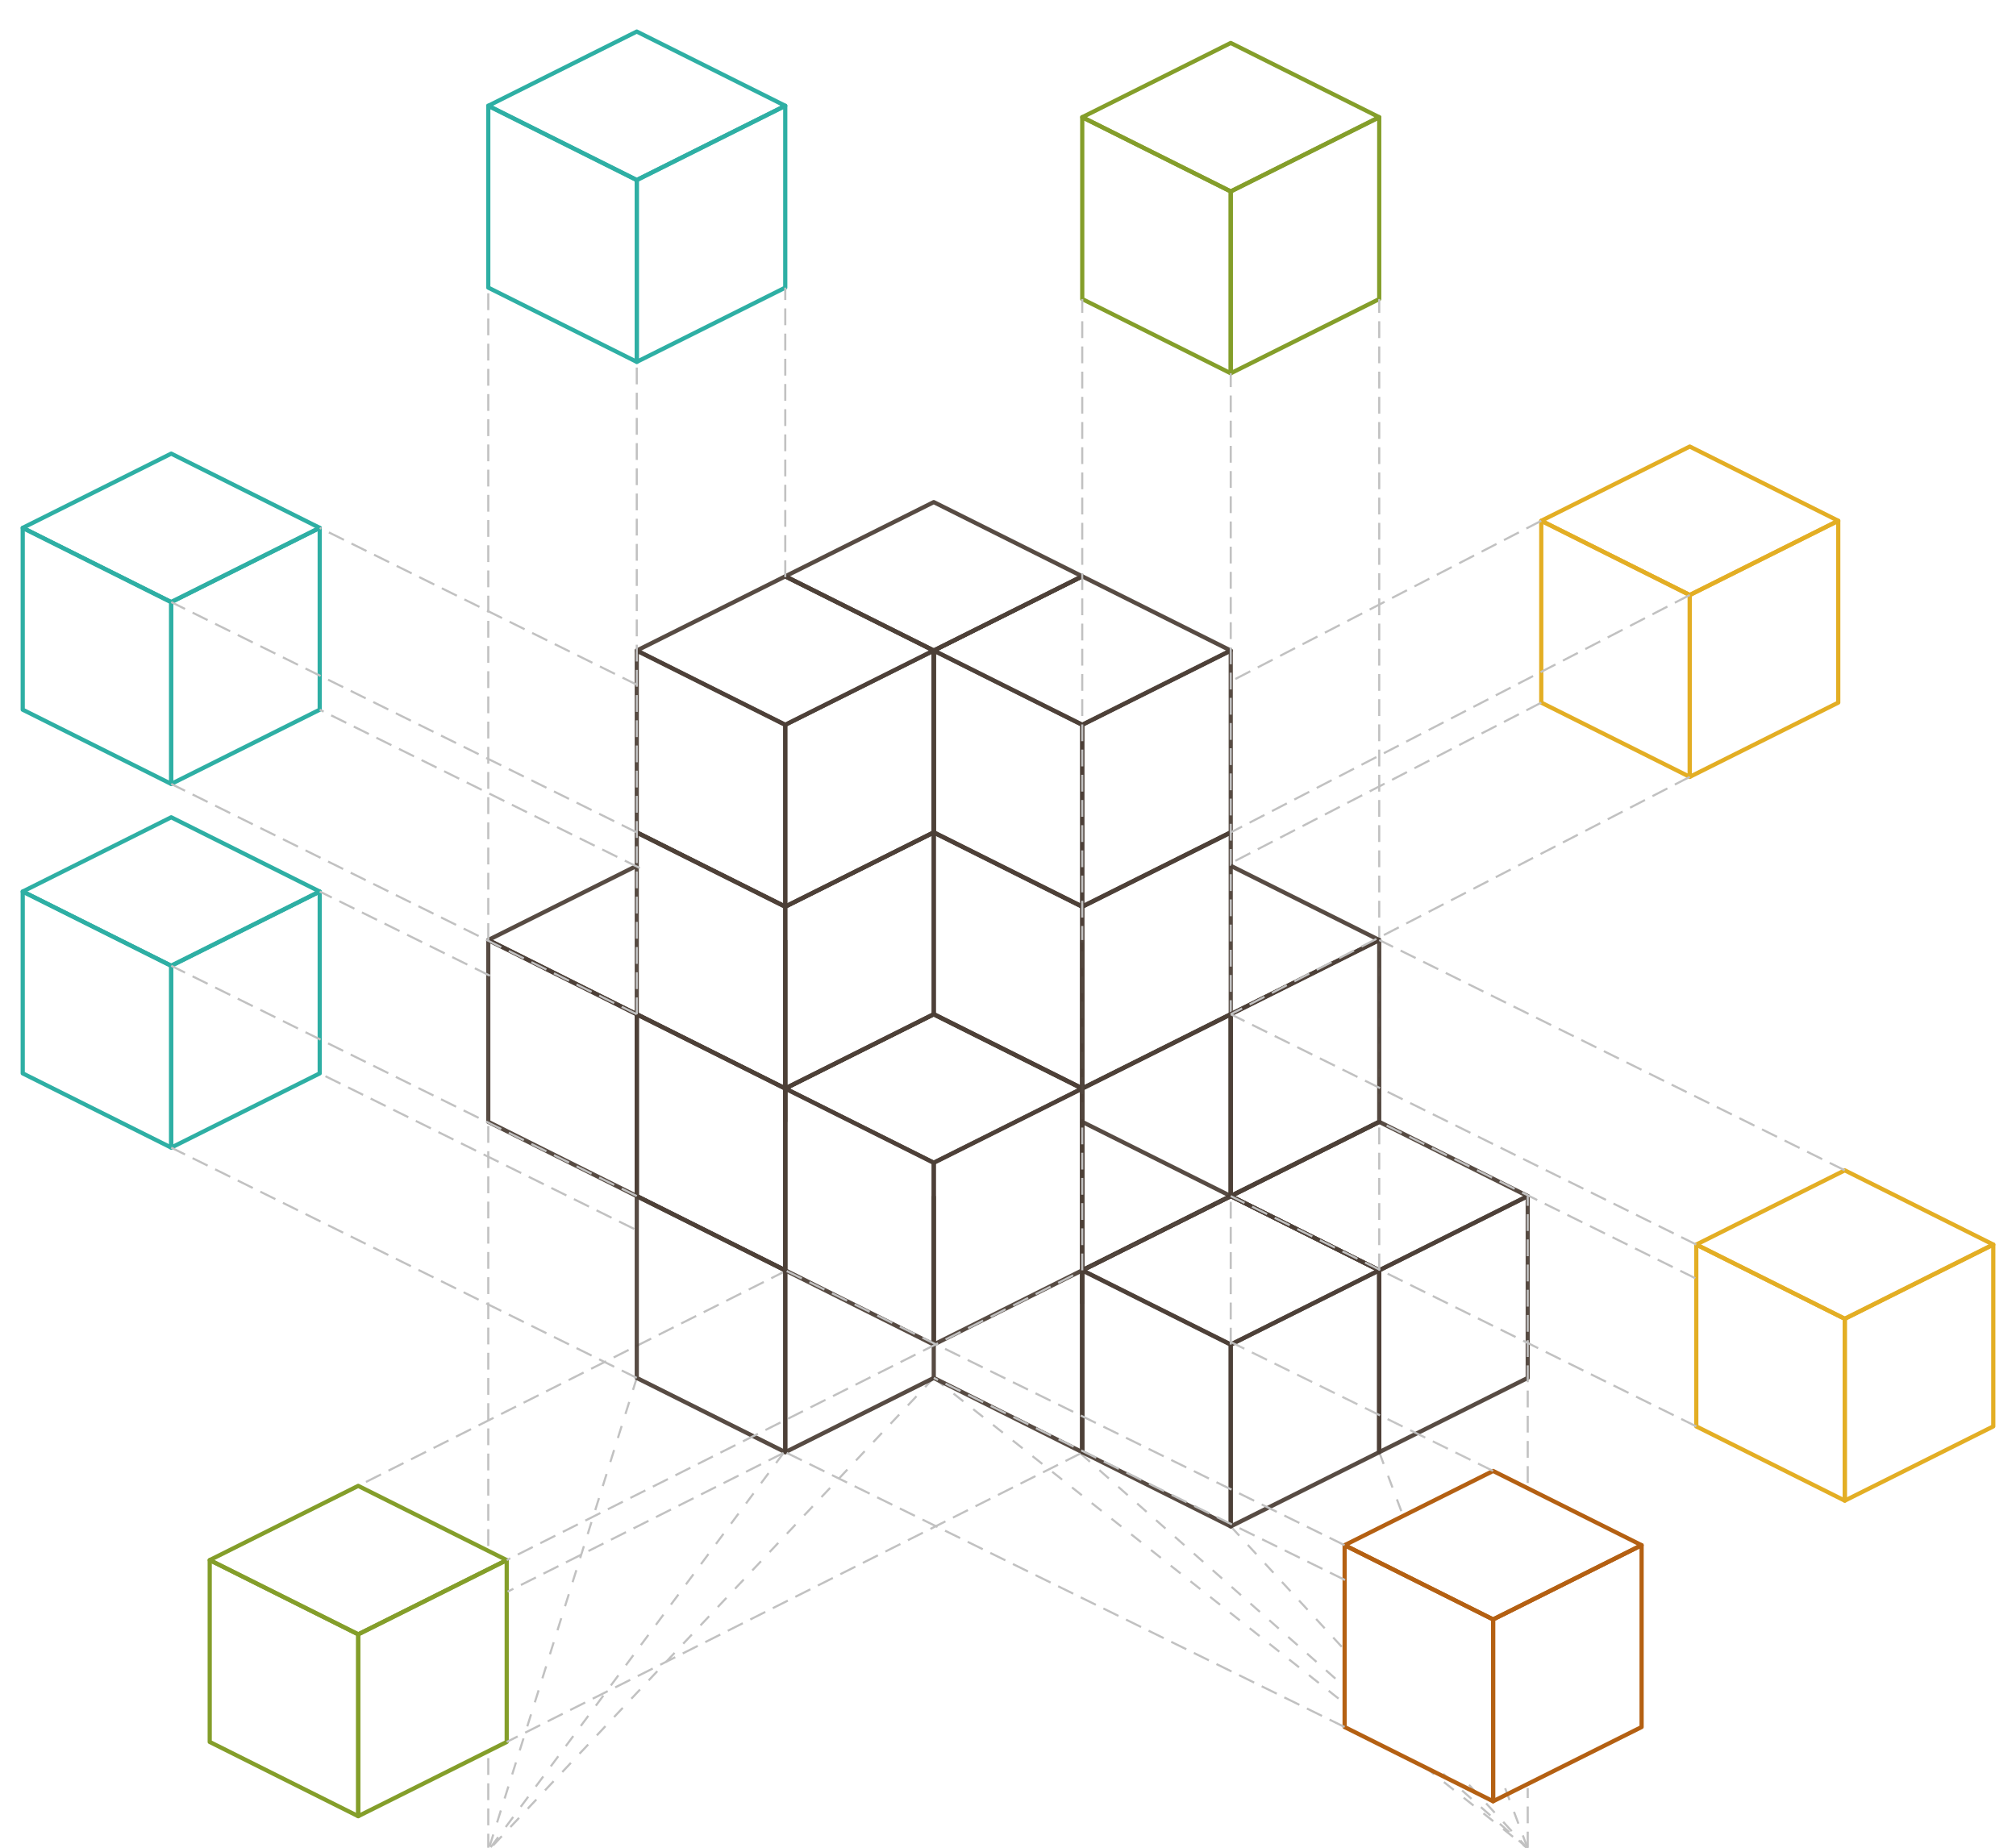 <?xml version="1.0" encoding="UTF-8" standalone="no"?>
<svg
   xmlns:dc="http://purl.org/dc/elements/1.1/"
   xmlns:cc="http://creativecommons.org/ns#"
   xmlns:rdf="http://www.w3.org/1999/02/22-rdf-syntax-ns#"
   xmlns:svg="http://www.w3.org/2000/svg"
   xmlns="http://www.w3.org/2000/svg"
   xmlns:sodipodi="http://sodipodi.sourceforge.net/DTD/sodipodi-0.dtd"
   xmlns:inkscape="http://www.inkscape.org/namespaces/inkscape"
   inkscape:version="0.92.2 5c3e80d, 2017-08-06"
   sodipodi:docname="course_builder.svg"
   width="720pt"
   height="660pt"
   viewBox="0 0 254 232.833"
   version="1.1"
   id="svg8">
  <sodipodi:namedview
     units="pt"
     inkscape:current-layer="svg8"
     inkscape:window-maximized="0"
     inkscape:window-y="11"
     inkscape:window-x="1353"
     inkscape:cy="280.02284"
     inkscape:cx="357.71348"
     inkscape:zoom="0.6331869"
     showgrid="false"
     id="namedview76"
     inkscape:window-height="984"
     inkscape:window-width="1764"
     inkscape:pageshadow="2"
     inkscape:pageopacity="0"
     guidetolerance="10"
     gridtolerance="10"
     objecttolerance="10"
     borderopacity="1"
     bordercolor="#666666"
     pagecolor="#ffffff"
     fit-margin-top="0"
     fit-margin-left="0"
     fit-margin-right="0"
     fit-margin-bottom="0" />
  <defs
     id="defs2">
    <inkscape:perspective
       id="perspective222"
       inkscape:persp3d-origin="148.16666 : 112.88888 : 1"
       inkscape:vp_z="296.33332 : 169.33333 : 1"
       inkscape:vp_y="0 : 999.99999 : 0"
       inkscape:vp_x="0 : 169.33333 : 1"
       sodipodi:type="inkscape:persp3d" />
  </defs>
  <path
     style="fill:none;stroke:#c1c1c1;stroke-width:0.265;stroke-linecap:butt;stroke-linejoin:miter;stroke-opacity:1;stroke-miterlimit:4;stroke-dasharray:1.587,1.587;stroke-dashoffset:0"
     d="M 80.228,173.633 61.519,233.183"
     id="path1315"
     inkscape:connector-curvature="0" />
  <path
     style="fill:none;stroke:#c1c1c1;stroke-width:0.265;stroke-linecap:butt;stroke-linejoin:miter;stroke-opacity:1;stroke-miterlimit:4;stroke-dasharray:1.587,1.587;stroke-dashoffset:0"
     d="M 98.724,183.084 61.519,233.183"
     id="path1317"
     inkscape:connector-curvature="0" />
  <path
     style="fill:none;stroke:#c1c1c1;stroke-width:0.265;stroke-linecap:butt;stroke-linejoin:miter;stroke-opacity:1;stroke-miterlimit:4;stroke-dasharray:1.587,1.587;stroke-dashoffset:0"
     d="M 117.646,173.633 61.519,233.183"
     id="path1319"
     inkscape:connector-curvature="0" />
  <path
     style="fill:none;stroke:#c1c1c1;stroke-width:0.265;stroke-linecap:butt;stroke-linejoin:miter;stroke-miterlimit:4;stroke-dasharray:1.587, 1.587;stroke-dashoffset:0;stroke-opacity:1"
     d="m 173.772,182.987 3.066,8.185 m 12.8,34.166 2.843,7.588"
     id="path1321"
     inkscape:connector-curvature="0"
     sodipodi:nodetypes="cccc" />
  <path
     style="fill:none;stroke:#c1c1c1;stroke-width:0.265;stroke-linecap:butt;stroke-linejoin:miter;stroke-miterlimit:4;stroke-dasharray:1.587, 1.587;stroke-dashoffset:0;stroke-opacity:1"
     d="m 155.063,192.342 14.595,15.831 m 15.433,16.74 7.389,8.014"
     id="path1323"
     inkscape:connector-curvature="0"
     sodipodi:nodetypes="cccc" />
  <path
     style="fill:none;stroke:#c1c1c1;stroke-width:0.265;stroke-linecap:butt;stroke-linejoin:miter;stroke-miterlimit:4;stroke-dasharray:1.587, 1.587;stroke-dashoffset:0;stroke-opacity:1"
     d="m 136.136,183.15 33.082,29.225 m 12.612,11.141 10.652,9.41"
     id="path1325"
     inkscape:connector-curvature="0"
     sodipodi:nodetypes="cccc" />
  <path
     style="fill:none;stroke:#c1c1c1;stroke-width:0.265;stroke-linecap:butt;stroke-linejoin:miter;stroke-miterlimit:4;stroke-dasharray:1.587, 1.587;stroke-dashoffset:0;stroke-opacity:1"
     d="m 117.646,173.633 51.966,41.173 m 9.822,7.782 13.048,10.338"
     id="path1327"
     inkscape:connector-curvature="0"
     sodipodi:nodetypes="cccc" />
  <path
     sodipodi:nodetypes="cc"
     inkscape:connector-curvature="0"
     id="path4936"
     d="M 99.061,160.118 45.132,187.235"
     style="fill:none;stroke:#c1c1c1;stroke-width:0.265;stroke-linecap:butt;stroke-linejoin:miter;stroke-miterlimit:4;stroke-dasharray:2.117, 1.058;stroke-dashoffset:0;stroke-opacity:1" />
  <path
     sodipodi:nodetypes="ccc"
     inkscape:connector-curvature="0"
     d="m 98.937,160.074 v 22.914 l 18.709,-9.354"
     style="fill:none;fill-opacity:0;stroke:#4d4038;stroke-width:0.529;stroke-linejoin:round;stroke-opacity:0.941"
     inkscape:label="Face:0"
     id="path300" />
  <path
     sodipodi:nodetypes="cc"
     inkscape:connector-curvature="0"
     d="m 80.228,150.719 18.709,9.354"
     style="fill:none;fill-opacity:0;stroke:#4d4038;stroke-width:0.529;stroke-linejoin:round;stroke-opacity:0.941"
     inkscape:label="Face:2"
     id="path302" />
  <path
     inkscape:connector-curvature="0"
     d="m 98.937,160.074 -18.709,-9.354 v 22.914 l 18.709,9.354 z"
     style="fill:none;fill-opacity:0;stroke:#4d4038;stroke-width:0.529;stroke-linejoin:round;stroke-opacity:0.941"
     inkscape:label="Face:3"
     id="path304" />
  <path
     id="path4005"
     inkscape:label="Face:0"
     style="fill:#000000;fill-opacity:0;stroke:#849e2a;stroke-width:0.529;stroke-linejoin:round;stroke-opacity:1"
     d="m 63.841,196.589 -18.709,9.354 v 22.914 l 18.709,-9.354 z"
     inkscape:connector-curvature="0" />
  <path
     id="path4007"
     inkscape:label="Face:2"
     style="fill:#000000;fill-opacity:0;stroke:#849e2a;stroke-width:0.529;stroke-linejoin:round;stroke-opacity:1"
     d="m 63.841,196.589 -18.709,-9.354 -18.709,9.354 18.709,9.354 z"
     inkscape:connector-curvature="0" />
  <path
     id="path4009"
     inkscape:label="Face:3"
     style="fill:#000000;fill-opacity:0;stroke:#849e2a;stroke-width:0.529;stroke-linejoin:round;stroke-opacity:1"
     d="m 45.132,205.944 -18.709,-9.354 v 22.914 l 18.709,9.354 z"
     inkscape:connector-curvature="0" />
  <path
     inkscape:connector-curvature="0"
     d="m 40.281,112.342 -18.709,9.354 v 22.914 l 18.709,-9.354 z"
     style="fill:#000000;fill-opacity:0;stroke:#2eafa4;stroke-width:0.529;stroke-linejoin:round;stroke-opacity:1"
     inkscape:label="Face:0"
     id="path4013" />
  <path
     inkscape:connector-curvature="0"
     d="m 40.281,112.342 -18.709,-9.354 -18.709,9.354 18.709,9.354 z"
     style="fill:#000000;fill-opacity:0;stroke:#2eafa4;stroke-width:0.529;stroke-linejoin:round;stroke-opacity:1"
     inkscape:label="Face:2"
     id="path4015" />
  <path
     inkscape:connector-curvature="0"
     d="M 21.572,121.697 2.863,112.342 v 22.914 l 18.709,9.354 z"
     style="fill:#000000;fill-opacity:0;stroke:#2eafa4;stroke-width:0.529;stroke-linejoin:round;stroke-opacity:1"
     inkscape:label="Face:3"
     id="path4017" />
  <path
     id="path4021"
     inkscape:label="Face:0"
     style="fill:#000000;fill-opacity:0;stroke:#2eafa4;stroke-width:0.529;stroke-linejoin:round;stroke-opacity:1"
     d="M 40.281,66.515 21.572,75.87 V 98.783 L 40.281,89.429 Z"
     inkscape:connector-curvature="0" />
  <path
     id="path4023"
     inkscape:label="Face:2"
     style="fill:#000000;fill-opacity:0;stroke:#2eafa4;stroke-width:0.529;stroke-linejoin:round;stroke-opacity:1"
     d="M 40.281,66.515 21.572,57.161 2.863,66.515 21.572,75.87 Z"
     inkscape:connector-curvature="0" />
  <path
     id="path4025"
     inkscape:label="Face:3"
     style="fill:#000000;fill-opacity:0;stroke:#2eafa4;stroke-width:0.529;stroke-linejoin:round;stroke-opacity:1"
     d="M 21.572,75.87 2.863,66.515 v 22.914 l 18.709,9.354 z"
     inkscape:connector-curvature="0" />
  <path
     inkscape:connector-curvature="0"
     d="M 98.937,13.33 80.228,22.685 V 45.598 L 98.937,36.244 Z"
     style="fill:#000000;fill-opacity:0;stroke:#2eafa4;stroke-width:0.529;stroke-linejoin:round;stroke-opacity:1"
     inkscape:label="Face:0"
     id="path4029" />
  <path
     inkscape:connector-curvature="0"
     d="M 98.937,13.33 80.228,3.976 61.519,13.33 80.228,22.685 Z"
     style="fill:#000000;fill-opacity:0;stroke:#2eafa4;stroke-width:0.529;stroke-linejoin:round;stroke-opacity:1"
     inkscape:label="Face:2"
     id="path4031" />
  <path
     inkscape:connector-curvature="0"
     d="M 80.228,22.685 61.519,13.33 v 22.914 l 18.709,9.354 z"
     style="fill:#000000;fill-opacity:0;stroke:#2eafa4;stroke-width:0.529;stroke-linejoin:round;stroke-opacity:1"
     inkscape:label="Face:3"
     id="path4033" />
  <path
     sodipodi:nodetypes="ccc"
     id="path4037"
     inkscape:label="Face:0"
     style="fill:none;fill-opacity:0;stroke:#4d4038;stroke-width:0.529;stroke-linejoin:round;stroke-opacity:0.941"
     d="m 117.646,127.806 -18.709,9.354 v 22.914"
     inkscape:connector-curvature="0" />
  <path
     sodipodi:nodetypes="ccc"
     id="path4039"
     inkscape:label="Face:2"
     style="fill:none;fill-opacity:0;stroke:#4d4038;stroke-width:0.529;stroke-linejoin:round;stroke-opacity:0.941"
     d="m 80.228,127.806 18.709,9.354 18.709,-9.354"
     inkscape:connector-curvature="0" />
  <path
     id="path4041"
     inkscape:label="Face:3"
     style="fill:none;fill-opacity:0;stroke:#4d4038;stroke-width:0.529;stroke-linejoin:round;stroke-opacity:0.941"
     d="m 98.937,137.16 -18.709,-9.354 v 22.914 l 18.709,9.354 z"
     inkscape:connector-curvature="0" />
  <path
     inkscape:connector-curvature="0"
     d="m 117.646,104.892 -18.709,9.354 v 22.914 l 18.709,-9.354 z"
     style="fill:none;fill-opacity:0;stroke:#4d4038;stroke-width:0.529;stroke-linejoin:round;stroke-opacity:0.941"
     inkscape:label="Face:0"
     id="path4045" />
  <path
     sodipodi:nodetypes="ccc"
     inkscape:connector-curvature="0"
     d="m 80.228,104.892 18.709,9.354 18.709,-9.354"
     style="fill:none;fill-opacity:0;stroke:#4d4038;stroke-width:0.529;stroke-linejoin:round;stroke-opacity:0.941"
     inkscape:label="Face:2"
     id="path4047" />
  <path
     inkscape:connector-curvature="0"
     d="m 98.937,114.247 -18.709,-9.354 v 22.914 l 18.709,9.354 z"
     style="fill:none;fill-opacity:0;stroke:#4d4038;stroke-width:0.529;stroke-linejoin:round;stroke-opacity:0.941"
     inkscape:label="Face:3"
     id="path4049" />
  <path
     inkscape:connector-curvature="0"
     d="m 155.063,127.806 -18.709,9.354 v 22.914 l 18.709,-9.354 z"
     style="fill:none;fill-opacity:0;stroke:#4d4038;stroke-width:0.529;stroke-linejoin:round;stroke-opacity:0.941"
     inkscape:label="Face:0"
     id="path4061" />
  <path
     sodipodi:nodetypes="ccc"
     inkscape:connector-curvature="0"
     d="m 117.646,127.806 18.709,9.354 18.709,-9.354"
     style="fill:none;fill-opacity:0;stroke:#4d4038;stroke-width:0.529;stroke-linejoin:round;stroke-opacity:0.941"
     inkscape:label="Face:2"
     id="path4063" />
  <path
     sodipodi:nodetypes="ccc"
     inkscape:connector-curvature="0"
     d="M 136.354,160.074 V 137.16 l -18.709,-9.354"
     style="fill:none;fill-opacity:0;stroke:#4d4038;stroke-width:0.529;stroke-linejoin:round;stroke-opacity:0.941"
     inkscape:label="Face:3"
     id="path4065" />
  <path
     sodipodi:nodetypes="ccc"
     id="path4069"
     inkscape:label="Face:0"
     style="fill:none;fill-opacity:0;stroke:#4d4038;stroke-width:0.529;stroke-linejoin:round;stroke-opacity:0.941"
     d="m 155.063,150.719 -18.709,9.354 v 22.914"
     inkscape:connector-curvature="0" />
  <path
     sodipodi:nodetypes="cc"
     id="path4071"
     inkscape:label="Face:2"
     style="fill:none;fill-opacity:0;stroke:#4d4038;stroke-width:0.529;stroke-linejoin:round;stroke-opacity:0.941"
     d="m 136.354,160.074 18.709,-9.354"
     inkscape:connector-curvature="0" />
  <path
     sodipodi:nodetypes="cccc"
     id="path4073"
     inkscape:label="Face:3"
     style="fill:none;fill-opacity:0;stroke:#4d4038;stroke-width:0.529;stroke-linejoin:round;stroke-opacity:0.941"
     d="m 117.646,150.719 v 22.914 l 18.709,9.354 v -22.914"
     inkscape:connector-curvature="0" />
  <path
     id="path4077"
     inkscape:label="Face:0"
     style="fill:none;fill-opacity:0;stroke:#4d4038;stroke-width:0.529;stroke-linejoin:round;stroke-opacity:0.941"
     d="m 155.063,104.892 -18.709,9.354 v 22.914 l 18.709,-9.354 z"
     inkscape:connector-curvature="0" />
  <path
     sodipodi:nodetypes="ccc"
     id="path4079"
     inkscape:label="Face:2"
     style="fill:none;fill-opacity:0;stroke:#4d4038;stroke-width:0.529;stroke-linejoin:round;stroke-opacity:0.941"
     d="m 117.646,104.892 18.709,9.354 18.709,-9.354"
     inkscape:connector-curvature="0" />
  <path
     id="path4081"
     inkscape:label="Face:3"
     style="fill:none;fill-opacity:0;stroke:#4d4038;stroke-width:0.529;stroke-linejoin:round;stroke-opacity:0.941"
     d="m 136.354,114.247 -18.709,-9.354 v 22.914 l 18.709,9.354 z"
     inkscape:connector-curvature="0" />
  <path
     sodipodi:nodetypes="cccc"
     inkscape:connector-curvature="0"
     d="m 98.937,141.365 v -22.914 m -18.709,9.354 v 22.914"
     style="fill:none;fill-opacity:0;stroke:#4d4038;stroke-width:0.529;stroke-linejoin:round;stroke-opacity:0.941"
     inkscape:label="Face:0"
     id="path4085" />
  <path
     sodipodi:nodetypes="ccc"
     inkscape:connector-curvature="0"
     d="m 80.228,109.097 -18.709,9.354 18.709,9.354"
     style="fill:none;fill-opacity:0;stroke:#4d4038;stroke-width:0.529;stroke-linejoin:round;stroke-opacity:0.941"
     inkscape:label="Face:2"
     id="path4087" />
  <path
     inkscape:connector-curvature="0"
     d="m 80.228,127.806 -18.709,-9.354 v 22.914 l 18.709,9.354 z"
     style="fill:none;fill-opacity:0;stroke:#4d4038;stroke-width:0.529;stroke-linejoin:round;stroke-opacity:0.941"
     inkscape:label="Face:3"
     id="path4089" />
  <path
     inkscape:connector-curvature="0"
     d="m 155.063,81.978 -18.709,9.354 v 22.914 l 18.709,-9.354 z"
     style="fill:none;fill-opacity:0;stroke:#4d4038;stroke-width:0.529;stroke-linejoin:round;stroke-opacity:0.941"
     inkscape:label="Face:0"
     id="path4093" />
  <path
     inkscape:connector-curvature="0"
     d="m 155.063,81.978 -18.709,-9.354 -18.709,9.354 18.709,9.354 z"
     style="fill:none;fill-opacity:0;stroke:#4d4038;stroke-width:0.529;stroke-linejoin:round;stroke-opacity:0.941"
     inkscape:label="Face:2"
     id="path4095" />
  <path
     inkscape:connector-curvature="0"
     d="m 136.354,91.333 -18.709,-9.354 v 22.914 l 18.709,9.354 z"
     style="fill:none;fill-opacity:0;stroke:#4d4038;stroke-width:0.529;stroke-linejoin:round;stroke-opacity:0.941"
     inkscape:label="Face:3"
     id="path4097" />
  <path
     id="path4101"
     inkscape:label="Face:0"
     style="fill:none;fill-opacity:0;stroke:#4d4038;stroke-width:0.529;stroke-linejoin:round;stroke-opacity:0.941"
     d="m 117.646,81.978 -18.709,9.354 v 22.914 l 18.709,-9.354 z"
     inkscape:connector-curvature="0" />
  <path
     id="path4103"
     inkscape:label="Face:2"
     style="fill:none;fill-opacity:0;stroke:#4d4038;stroke-width:0.529;stroke-linejoin:round;stroke-opacity:0.941"
     d="M 117.646,81.978 98.937,72.624 80.228,81.978 98.937,91.333 Z"
     inkscape:connector-curvature="0" />
  <path
     id="path4105"
     inkscape:label="Face:3"
     style="fill:none;fill-opacity:0;stroke:#4d4038;stroke-width:0.529;stroke-linejoin:round;stroke-opacity:0.941"
     d="M 98.937,91.333 80.228,81.978 v 22.914 l 18.709,9.354 z"
     inkscape:connector-curvature="0" />
  <path
     sodipodi:nodetypes="ccc"
     id="path4109"
     inkscape:label="Face:0"
     style="fill:none;fill-opacity:0;stroke:#4d4038;stroke-width:0.529;stroke-linejoin:round;stroke-opacity:0.941"
     d="m 136.354,72.624 -18.709,9.354 v 22.914"
     inkscape:connector-curvature="0" />
  <path
     id="path4111"
     inkscape:label="Face:2"
     style="fill:none;fill-opacity:0;stroke:#4d4038;stroke-width:0.529;stroke-linejoin:round;stroke-opacity:0.941"
     d="m 136.354,72.624 -18.709,-9.354 -18.709,9.354 18.709,9.354 z"
     inkscape:connector-curvature="0" />
  <path
     sodipodi:nodetypes="ccc"
     id="path4113"
     inkscape:label="Face:3"
     style="fill:none;fill-opacity:0;stroke:#4d4038;stroke-width:0.529;stroke-linejoin:round;stroke-opacity:0.941"
     d="M 117.646,104.892 V 81.978 L 98.937,72.624"
     inkscape:connector-curvature="0" />
  <path
     id="path4117"
     inkscape:label="Face:0"
     style="fill:none;fill-opacity:0;stroke:#4d4038;stroke-width:0.529;stroke-linejoin:round;stroke-opacity:0.941"
     d="m 136.354,137.16 -18.709,9.354 v 22.914 l 18.709,-9.354 z"
     inkscape:connector-curvature="0" />
  <path
     sodipodi:nodetypes="cccc"
     id="path4119"
     inkscape:label="Face:2"
     style="fill:none;fill-opacity:0;stroke:#4d4038;stroke-width:0.529;stroke-linejoin:round;stroke-opacity:0.941"
     d="m 98.937,137.16 18.709,9.354 18.709,-9.354 -18.709,-9.354"
     inkscape:connector-curvature="0" />
  <path
     id="path4121"
     inkscape:label="Face:3"
     style="fill:none;fill-opacity:0;stroke:#4d4038;stroke-width:0.529;stroke-linejoin:round;stroke-opacity:0.941"
     d="M 117.646,146.515 98.937,137.16 v 22.914 l 18.709,9.354 z"
     inkscape:connector-curvature="0" />
  <path
     style="fill:none;stroke:#c1c1c1;stroke-width:0.265;stroke-linecap:butt;stroke-linejoin:miter;stroke-miterlimit:4;stroke-dasharray:2.117, 1.058;stroke-dashoffset:0;stroke-opacity:1"
     d="M 155.063,150.719 63.841,196.589"
     id="path4125"
     inkscape:connector-curvature="0"
     sodipodi:nodetypes="cc" />
  <path
     sodipodi:nodetypes="cc"
     inkscape:connector-curvature="0"
     id="path4932"
     d="M 136.136,183.15 63.841,219.503"
     style="fill:none;stroke:#c1c1c1;stroke-width:0.265;stroke-linecap:butt;stroke-linejoin:miter;stroke-miterlimit:4;stroke-dasharray:2.117, 1.058;stroke-dashoffset:0;stroke-opacity:1" />
  <path
     style="fill:none;stroke:#c1c1c1;stroke-width:0.265;stroke-linecap:butt;stroke-linejoin:miter;stroke-miterlimit:4;stroke-dasharray:2.117, 1.058;stroke-dashoffset:0;stroke-opacity:1"
     d="m 98.724,183.084 -34.767,17.482"
     id="path4934"
     inkscape:connector-curvature="0"
     sodipodi:nodetypes="cc" />
  <path
     style="fill:none;stroke:#c1c1c1;stroke-width:0.265;stroke-linecap:butt;stroke-linejoin:miter;stroke-miterlimit:4;stroke-dasharray:2.117, 1.058;stroke-dashoffset:0;stroke-opacity:1"
     d="M 80.228,150.719 21.572,121.697"
     id="path4946"
     inkscape:connector-curvature="0"
     sodipodi:nodetypes="cc" />
  <path
     sodipodi:nodetypes="cc"
     inkscape:connector-curvature="0"
     id="path4948"
     d="M 80.228,173.633 21.572,144.61"
     style="fill:none;stroke:#c1c1c1;stroke-width:0.265;stroke-linecap:butt;stroke-linejoin:miter;stroke-miterlimit:4;stroke-dasharray:2.117, 1.058;stroke-dashoffset:0;stroke-opacity:1" />
  <path
     style="fill:none;stroke:#c1c1c1;stroke-width:0.265;stroke-linecap:butt;stroke-linejoin:miter;stroke-miterlimit:4;stroke-dasharray:2.117, 1.058;stroke-dashoffset:0;stroke-opacity:1"
     d="M 79.898,154.858 40.281,135.256"
     id="path4950"
     inkscape:connector-curvature="0"
     sodipodi:nodetypes="cc" />
  <path
     sodipodi:nodetypes="cc"
     inkscape:connector-curvature="0"
     id="path4952"
     d="m 61.725,122.953 -21.444,-10.61"
     style="fill:none;stroke:#c1c1c1;stroke-width:0.265;stroke-linecap:butt;stroke-linejoin:miter;stroke-miterlimit:4;stroke-dasharray:2.117, 1.058;stroke-dashoffset:0;stroke-opacity:1" />
  <path
     style="fill:none;stroke:#c1c1c1;stroke-width:0.265;stroke-linecap:butt;stroke-linejoin:miter;stroke-miterlimit:4;stroke-dasharray:2.117, 1.058;stroke-dashoffset:0;stroke-opacity:1"
     d="M 80.228,127.806 21.572,98.783"
     id="path4962"
     inkscape:connector-curvature="0"
     sodipodi:nodetypes="cc" />
  <path
     sodipodi:nodetypes="cc"
     inkscape:connector-curvature="0"
     id="path4964"
     d="M 80.228,104.892 21.572,75.87"
     style="fill:none;stroke:#c1c1c1;stroke-width:0.265;stroke-linecap:butt;stroke-linejoin:miter;stroke-miterlimit:4;stroke-dasharray:2.117, 1.058;stroke-dashoffset:0;stroke-opacity:1" />
  <path
     style="fill:none;stroke:#c1c1c1;stroke-width:0.265;stroke-linecap:butt;stroke-linejoin:miter;stroke-miterlimit:4;stroke-dasharray:2.117, 1.058;stroke-dashoffset:0;stroke-opacity:1"
     d="M 80.328,86.33 40.281,66.515"
     id="path4966"
     inkscape:connector-curvature="0"
     sodipodi:nodetypes="cc" />
  <path
     sodipodi:nodetypes="cc"
     inkscape:connector-curvature="0"
     id="path4968"
     d="M 80.619,109.388 40.281,89.429"
     style="fill:none;stroke:#c1c1c1;stroke-width:0.265;stroke-linecap:butt;stroke-linejoin:miter;stroke-miterlimit:4;stroke-dasharray:2.117, 1.058;stroke-dashoffset:0;stroke-opacity:1" />
  <path
     style="fill:none;stroke:#c1c1c1;stroke-width:0.265;stroke-linecap:butt;stroke-linejoin:miter;stroke-miterlimit:4;stroke-dasharray:2.117, 1.058;stroke-dashoffset:0;stroke-opacity:1"
     d="M 61.519,118.451 V 95.481 76.867 36.244"
     id="path4972"
     inkscape:connector-curvature="0"
     sodipodi:nodetypes="cccc" />
  <path
     sodipodi:nodetypes="cc"
     inkscape:connector-curvature="0"
     id="path4974"
     d="M 80.228,127.806 V 45.598"
     style="fill:none;stroke:#c1c1c1;stroke-width:0.265;stroke-linecap:butt;stroke-linejoin:miter;stroke-miterlimit:4;stroke-dasharray:2.117, 1.058;stroke-dashoffset:0;stroke-opacity:1" />
  <path
     style="fill:none;stroke:#c1c1c1;stroke-width:0.265;stroke-linecap:butt;stroke-linejoin:miter;stroke-miterlimit:4;stroke-dasharray:2.117, 1.058;stroke-dashoffset:0;stroke-opacity:1"
     d="M 98.937,72.73 V 36.244"
     id="path4976"
     inkscape:connector-curvature="0"
     sodipodi:nodetypes="cc" />
  <path
     id="path4980"
     inkscape:label="Face:0"
     style="fill:#000000;fill-opacity:0;stroke:#849e2a;stroke-width:0.529;stroke-linejoin:round;stroke-opacity:1"
     d="M 173.772,14.769 155.063,24.123 V 47.037 l 18.709,-9.354 z"
     inkscape:connector-curvature="0" />
  <path
     id="path4982"
     inkscape:label="Face:2"
     style="fill:#000000;fill-opacity:0;stroke:#849e2a;stroke-width:0.529;stroke-linejoin:round;stroke-opacity:1"
     d="M 173.772,14.769 155.063,5.414 136.354,14.769 155.063,24.123 Z"
     inkscape:connector-curvature="0" />
  <path
     id="path4984"
     inkscape:label="Face:3"
     style="fill:#000000;fill-opacity:0;stroke:#849e2a;stroke-width:0.529;stroke-linejoin:round;stroke-opacity:1"
     d="M 155.063,24.123 136.354,14.769 V 37.682 L 155.063,47.037 Z"
     inkscape:connector-curvature="0" />
  <path
     inkscape:connector-curvature="0"
     d="m 173.772,160.074 -18.709,9.354 v 22.914 l 18.709,-9.354 z"
     style="fill:none;fill-opacity:0;stroke:#4d4038;stroke-width:0.529;stroke-linejoin:round;stroke-opacity:0.941"
     inkscape:label="Face:0"
     id="path4988" />
  <path
     inkscape:connector-curvature="0"
     d="m 173.772,160.074 -18.709,-9.354 -18.709,9.354 18.709,9.354 z"
     style="fill:none;fill-opacity:0;stroke:#4d4038;stroke-width:0.529;stroke-linejoin:round;stroke-opacity:0.941"
     inkscape:label="Face:2"
     id="path4990" />
  <path
     inkscape:connector-curvature="0"
     d="m 155.063,169.428 -18.709,-9.354 v 22.914 l 18.709,9.354 z"
     style="fill:none;fill-opacity:0;stroke:#4d4038;stroke-width:0.529;stroke-linejoin:round;stroke-opacity:0.941"
     inkscape:label="Face:3"
     id="path4992" />
  <path
     id="path4996"
     inkscape:label="Face:0"
     style="fill:none;fill-opacity:0;stroke:#4d4038;stroke-width:0.529;stroke-linejoin:round;stroke-opacity:0.941"
     d="m 192.481,150.719 -18.709,9.354 v 22.914 l 18.709,-9.354 z"
     inkscape:connector-curvature="0" />
  <path
     id="path4998"
     inkscape:label="Face:2"
     style="fill:none;fill-opacity:0;stroke:#4d4038;stroke-width:0.529;stroke-linejoin:round;stroke-opacity:0.941"
     d="m 192.481,150.719 -18.709,-9.354 -18.709,9.354 18.709,9.354 z"
     inkscape:connector-curvature="0" />
  <path
     sodipodi:nodetypes="ccc"
     id="path5000"
     inkscape:label="Face:3"
     style="fill:none;fill-opacity:0;stroke:#4d4038;stroke-width:0.529;stroke-linejoin:round;stroke-opacity:0.941"
     d="m 173.772,182.987 v -22.914 l -18.709,-9.354"
     inkscape:connector-curvature="0" />
  <path
     sodipodi:nodetypes="cc"
     inkscape:connector-curvature="0"
     d="m 173.772,141.365 -18.709,9.354"
     style="fill:none;fill-opacity:0;stroke:#4d4038;stroke-width:0.529;stroke-linejoin:round;stroke-opacity:0.941"
     inkscape:label="Face:0"
     id="path5004" />
  <path
     sodipodi:nodetypes="cc"
     inkscape:connector-curvature="0"
     d="m 155.063,150.719 18.709,-9.354"
     style="fill:none;fill-opacity:0;stroke:#4d4038;stroke-width:0.529;stroke-linejoin:round;stroke-opacity:0.941"
     inkscape:label="Face:2"
     id="path5006" />
  <path
     sodipodi:nodetypes="cc"
     inkscape:connector-curvature="0"
     d="m 136.354,141.365 v 22.914"
     style="fill:none;fill-opacity:0;stroke:#4d4038;stroke-width:0.529;stroke-linejoin:round;stroke-opacity:0.941"
     inkscape:label="Face:3"
     id="path5008" />
  <path
     inkscape:connector-curvature="0"
     d="m 206.829,194.71 -18.709,9.354 v 22.914 l 18.709,-9.354 z"
     style="fill:#000000;fill-opacity:0;stroke:#b46012;stroke-width:0.529;stroke-linejoin:round;stroke-opacity:1"
     inkscape:label="Face:0"
     id="path5012" />
  <path
     inkscape:connector-curvature="0"
     d="m 206.829,194.71 -18.709,-9.354 -18.709,9.354 18.709,9.354 z"
     style="fill:#000000;fill-opacity:0;stroke:#b46012;stroke-width:0.529;stroke-linejoin:round;stroke-opacity:1"
     inkscape:label="Face:2"
     id="path5014" />
  <path
     inkscape:connector-curvature="0"
     d="m 188.12,204.064 -18.709,-9.354 v 22.914 l 18.709,9.354 z"
     style="fill:#000000;fill-opacity:0;stroke:#b46012;stroke-width:0.529;stroke-linejoin:round;stroke-opacity:1"
     inkscape:label="Face:3"
     id="path5016" />
  <path
     style="fill:none;stroke:#c1c1c1;stroke-width:0.265;stroke-linecap:butt;stroke-linejoin:miter;stroke-miterlimit:4;stroke-dasharray:2.117, 1.058;stroke-dashoffset:0;stroke-opacity:1"
     d="M 169.411,194.71 98.937,160.074"
     id="path5020"
     inkscape:connector-curvature="0"
     sodipodi:nodetypes="cc" />
  <path
     sodipodi:nodetypes="cc"
     inkscape:connector-curvature="0"
     id="path5022"
     d="M 188.12,185.356 155.064,169.109"
     style="fill:none;stroke:#c1c1c1;stroke-width:0.265;stroke-linecap:butt;stroke-linejoin:miter;stroke-miterlimit:4;stroke-dasharray:2.117, 1.058;stroke-dashoffset:0;stroke-opacity:0.941" />
  <path
     style="fill:none;stroke:#c1c1c1;stroke-width:0.265;stroke-linecap:butt;stroke-linejoin:miter;stroke-miterlimit:4;stroke-dasharray:2.117, 1.058;stroke-dashoffset:0;stroke-opacity:1"
     d="M 169.464,199.1 117.646,173.633"
     id="path5024"
     inkscape:connector-curvature="0"
     sodipodi:nodetypes="cc" />
  <path
     sodipodi:nodetypes="cc"
     inkscape:connector-curvature="0"
     id="path5026"
     d="M 169.411,217.624 98.937,182.987"
     style="fill:none;stroke:#c1c1c1;stroke-width:0.265;stroke-linecap:butt;stroke-linejoin:miter;stroke-miterlimit:4;stroke-dasharray:2.117, 1.058;stroke-dashoffset:0;stroke-opacity:1" />
  <path
     sodipodi:nodetypes="cccc"
     inkscape:connector-curvature="0"
     id="path5047"
     d="M 136.354,160.074 V 137.104 118.489 37.682"
     style="fill:none;stroke:#c1c1c1;stroke-width:0.265;stroke-linecap:butt;stroke-linejoin:miter;stroke-miterlimit:4;stroke-dasharray:2.117, 1.058;stroke-dashoffset:0;stroke-opacity:1" />
  <path
     style="fill:none;stroke:#c1c1c1;stroke-width:0.265;stroke-linecap:butt;stroke-linejoin:miter;stroke-miterlimit:4;stroke-dasharray:2.117, 1.058;stroke-dashoffset:0;stroke-opacity:1"
     d="M 155.063,169.428 V 146.458 127.844 47.037"
     id="path5049"
     inkscape:connector-curvature="0"
     sodipodi:nodetypes="cccc" />
  <path
     sodipodi:nodetypes="cccc"
     inkscape:connector-curvature="0"
     id="path5051"
     d="M 173.772,160.074 V 137.104 118.489 37.682"
     style="fill:none;stroke:#c1c1c1;stroke-width:0.265;stroke-linecap:butt;stroke-linejoin:miter;stroke-miterlimit:4;stroke-dasharray:2.117, 1.058;stroke-dashoffset:0;stroke-opacity:1" />
  <path
     id="path5085"
     inkscape:label="Face:0"
     style="fill:none;fill-opacity:0;stroke:#4d4038;stroke-width:0.529;stroke-linejoin:round;stroke-opacity:0.941"
     d="m 173.772,118.451 -18.709,9.354 v 22.914 l 18.709,-9.354 z"
     inkscape:connector-curvature="0" />
  <path
     sodipodi:nodetypes="ccc"
     id="path5087"
     inkscape:label="Face:2"
     style="fill:none;fill-opacity:0;stroke:#4d4038;stroke-width:0.529;stroke-linejoin:round;stroke-opacity:0.941"
     d="m 155.063,127.806 18.709,-9.354 -18.709,-9.354"
     inkscape:connector-curvature="0" />
  <path
     sodipodi:nodetypes="cccc"
     id="path5089"
     inkscape:label="Face:3"
     style="fill:none;fill-opacity:0;stroke:#4d4038;stroke-width:0.529;stroke-linejoin:round;stroke-opacity:0.941"
     d="m 136.354,118.451 v 22.914 l 18.709,9.354 v -22.914"
     inkscape:connector-curvature="0" />
  <path
     inkscape:connector-curvature="0"
     d="m 251.137,156.828 -18.709,9.354 v 22.914 l 18.709,-9.354 z"
     style="fill:#000000;fill-opacity:0;stroke:#e3ae24;stroke-width:0.529;stroke-linejoin:round;stroke-opacity:1"
     inkscape:label="Face:0"
     id="path5093" />
  <path
     inkscape:connector-curvature="0"
     d="m 251.137,156.828 -18.709,-9.354 -18.709,9.354 18.709,9.354 z"
     style="fill:#000000;fill-opacity:0;stroke:#e3ae24;stroke-width:0.529;stroke-linejoin:round;stroke-opacity:1"
     inkscape:label="Face:2"
     id="path5095" />
  <path
     inkscape:connector-curvature="0"
     d="m 232.428,166.182 -18.709,-9.354 v 22.914 l 18.709,9.354 z"
     style="fill:#000000;fill-opacity:0;stroke:#e3ae24;stroke-width:0.529;stroke-linejoin:round;stroke-opacity:1"
     inkscape:label="Face:3"
     id="path5097" />
  <path
     sodipodi:nodetypes="cc"
     inkscape:connector-curvature="0"
     id="path5101"
     d="M 213.719,179.742 155.063,150.719"
     style="fill:none;stroke:#c1c1c1;stroke-width:0.265;stroke-linecap:butt;stroke-linejoin:miter;stroke-miterlimit:4;stroke-dasharray:2.117, 1.058;stroke-dashoffset:0;stroke-opacity:1" />
  <path
     style="fill:none;stroke:#c1c1c1;stroke-width:0.265;stroke-linecap:butt;stroke-linejoin:miter;stroke-miterlimit:4;stroke-dasharray:2.117, 1.058;stroke-dashoffset:0;stroke-opacity:1"
     d="M 213.719,156.828 155.063,127.806"
     id="path5103"
     inkscape:connector-curvature="0"
     sodipodi:nodetypes="cc" />
  <path
     sodipodi:nodetypes="cc"
     inkscape:connector-curvature="0"
     id="path5105"
     d="M 232.428,147.474 173.772,118.451"
     style="fill:none;stroke:#c1c1c1;stroke-width:0.265;stroke-linecap:butt;stroke-linejoin:miter;stroke-miterlimit:4;stroke-dasharray:2.117, 1.058;stroke-dashoffset:0;stroke-opacity:1" />
  <path
     style="fill:none;stroke:#c1c1c1;stroke-width:0.265;stroke-linecap:butt;stroke-linejoin:miter;stroke-miterlimit:4;stroke-dasharray:2.117, 1.058;stroke-dashoffset:0;stroke-opacity:1"
     d="M 213.597,161.07 173.772,141.365"
     id="path5107"
     inkscape:connector-curvature="0"
     sodipodi:nodetypes="cc" />
  <path
     id="path5109"
     inkscape:label="Face:0"
     style="fill:#000000;fill-opacity:0;stroke:#e3ae24;stroke-width:0.529;stroke-linejoin:round;stroke-opacity:1"
     d="m 231.606,65.623 -18.709,9.354 v 22.914 l 18.709,-9.354 z"
     inkscape:connector-curvature="0" />
  <path
     id="path5111"
     inkscape:label="Face:2"
     style="fill:#000000;fill-opacity:0;stroke:#e3ae24;stroke-width:0.529;stroke-linejoin:round;stroke-opacity:1"
     d="m 231.606,65.623 -18.709,-9.354 -18.709,9.354 18.709,9.354 z"
     inkscape:connector-curvature="0" />
  <path
     id="path5113"
     inkscape:label="Face:3"
     style="fill:#000000;fill-opacity:0;stroke:#e3ae24;stroke-width:0.529;stroke-linejoin:round;stroke-opacity:1"
     d="m 212.897,74.977 -18.709,-9.354 v 22.914 l 18.709,9.354 z"
     inkscape:connector-curvature="0" />
  <path
     sodipodi:nodetypes="cc"
     inkscape:connector-curvature="0"
     id="path5117"
     d="M 212.897,97.891 155.063,127.806"
     style="fill:none;stroke:#c1c1c1;stroke-width:0.265;stroke-linecap:butt;stroke-linejoin:miter;stroke-miterlimit:4;stroke-dasharray:2.117, 1.058;stroke-dashoffset:0;stroke-opacity:1" />
  <path
     style="fill:none;stroke:#c1c1c1;stroke-width:0.265;stroke-linecap:butt;stroke-linejoin:miter;stroke-miterlimit:4;stroke-dasharray:2.117, 1.058;stroke-dashoffset:0;stroke-opacity:1"
     d="M 212.897,74.977 155.063,104.892"
     id="path5119"
     inkscape:connector-curvature="0"
     sodipodi:nodetypes="cc" />
  <path
     sodipodi:nodetypes="cc"
     inkscape:connector-curvature="0"
     id="path5121"
     d="M 194.188,65.623 155.02,85.883"
     style="fill:none;stroke:#c1c1c1;stroke-width:0.265;stroke-linecap:butt;stroke-linejoin:miter;stroke-miterlimit:4;stroke-dasharray:2.117, 1.058;stroke-dashoffset:0;stroke-opacity:1" />
  <path
     style="fill:none;stroke:#c1c1c1;stroke-width:0.265;stroke-linecap:butt;stroke-linejoin:miter;stroke-miterlimit:4;stroke-dasharray:2.117, 1.058;stroke-dashoffset:0;stroke-opacity:1"
     d="M 194.188,88.537 154.845,108.887"
     id="path5123"
     inkscape:connector-curvature="0"
     sodipodi:nodetypes="cc" />
  <path
     sodipodi:nodetypes="ccccc"
     inkscape:connector-curvature="0"
     id="path1301"
     d="m 61.519,233.183 0,-12.467 m 0,-25.907 v -12.821 -40.623"
     style="fill:none;stroke:#c1c1c1;stroke-width:0.265;stroke-linecap:butt;stroke-linejoin:miter;stroke-miterlimit:4;stroke-dasharray:2.117, 1.058;stroke-dashoffset:0;stroke-opacity:1" />
  <path
     style="fill:none;stroke:#c1c1c1;stroke-width:0.265;stroke-linecap:butt;stroke-linejoin:miter;stroke-miterlimit:4;stroke-dasharray:2.117, 1.058;stroke-dashoffset:0;stroke-opacity:1"
     d="m 192.481,232.927 v -7.615 m 0,-38.443 v -36.149"
     id="path1303"
     inkscape:connector-curvature="0"
     sodipodi:nodetypes="cccc" />
</svg>
